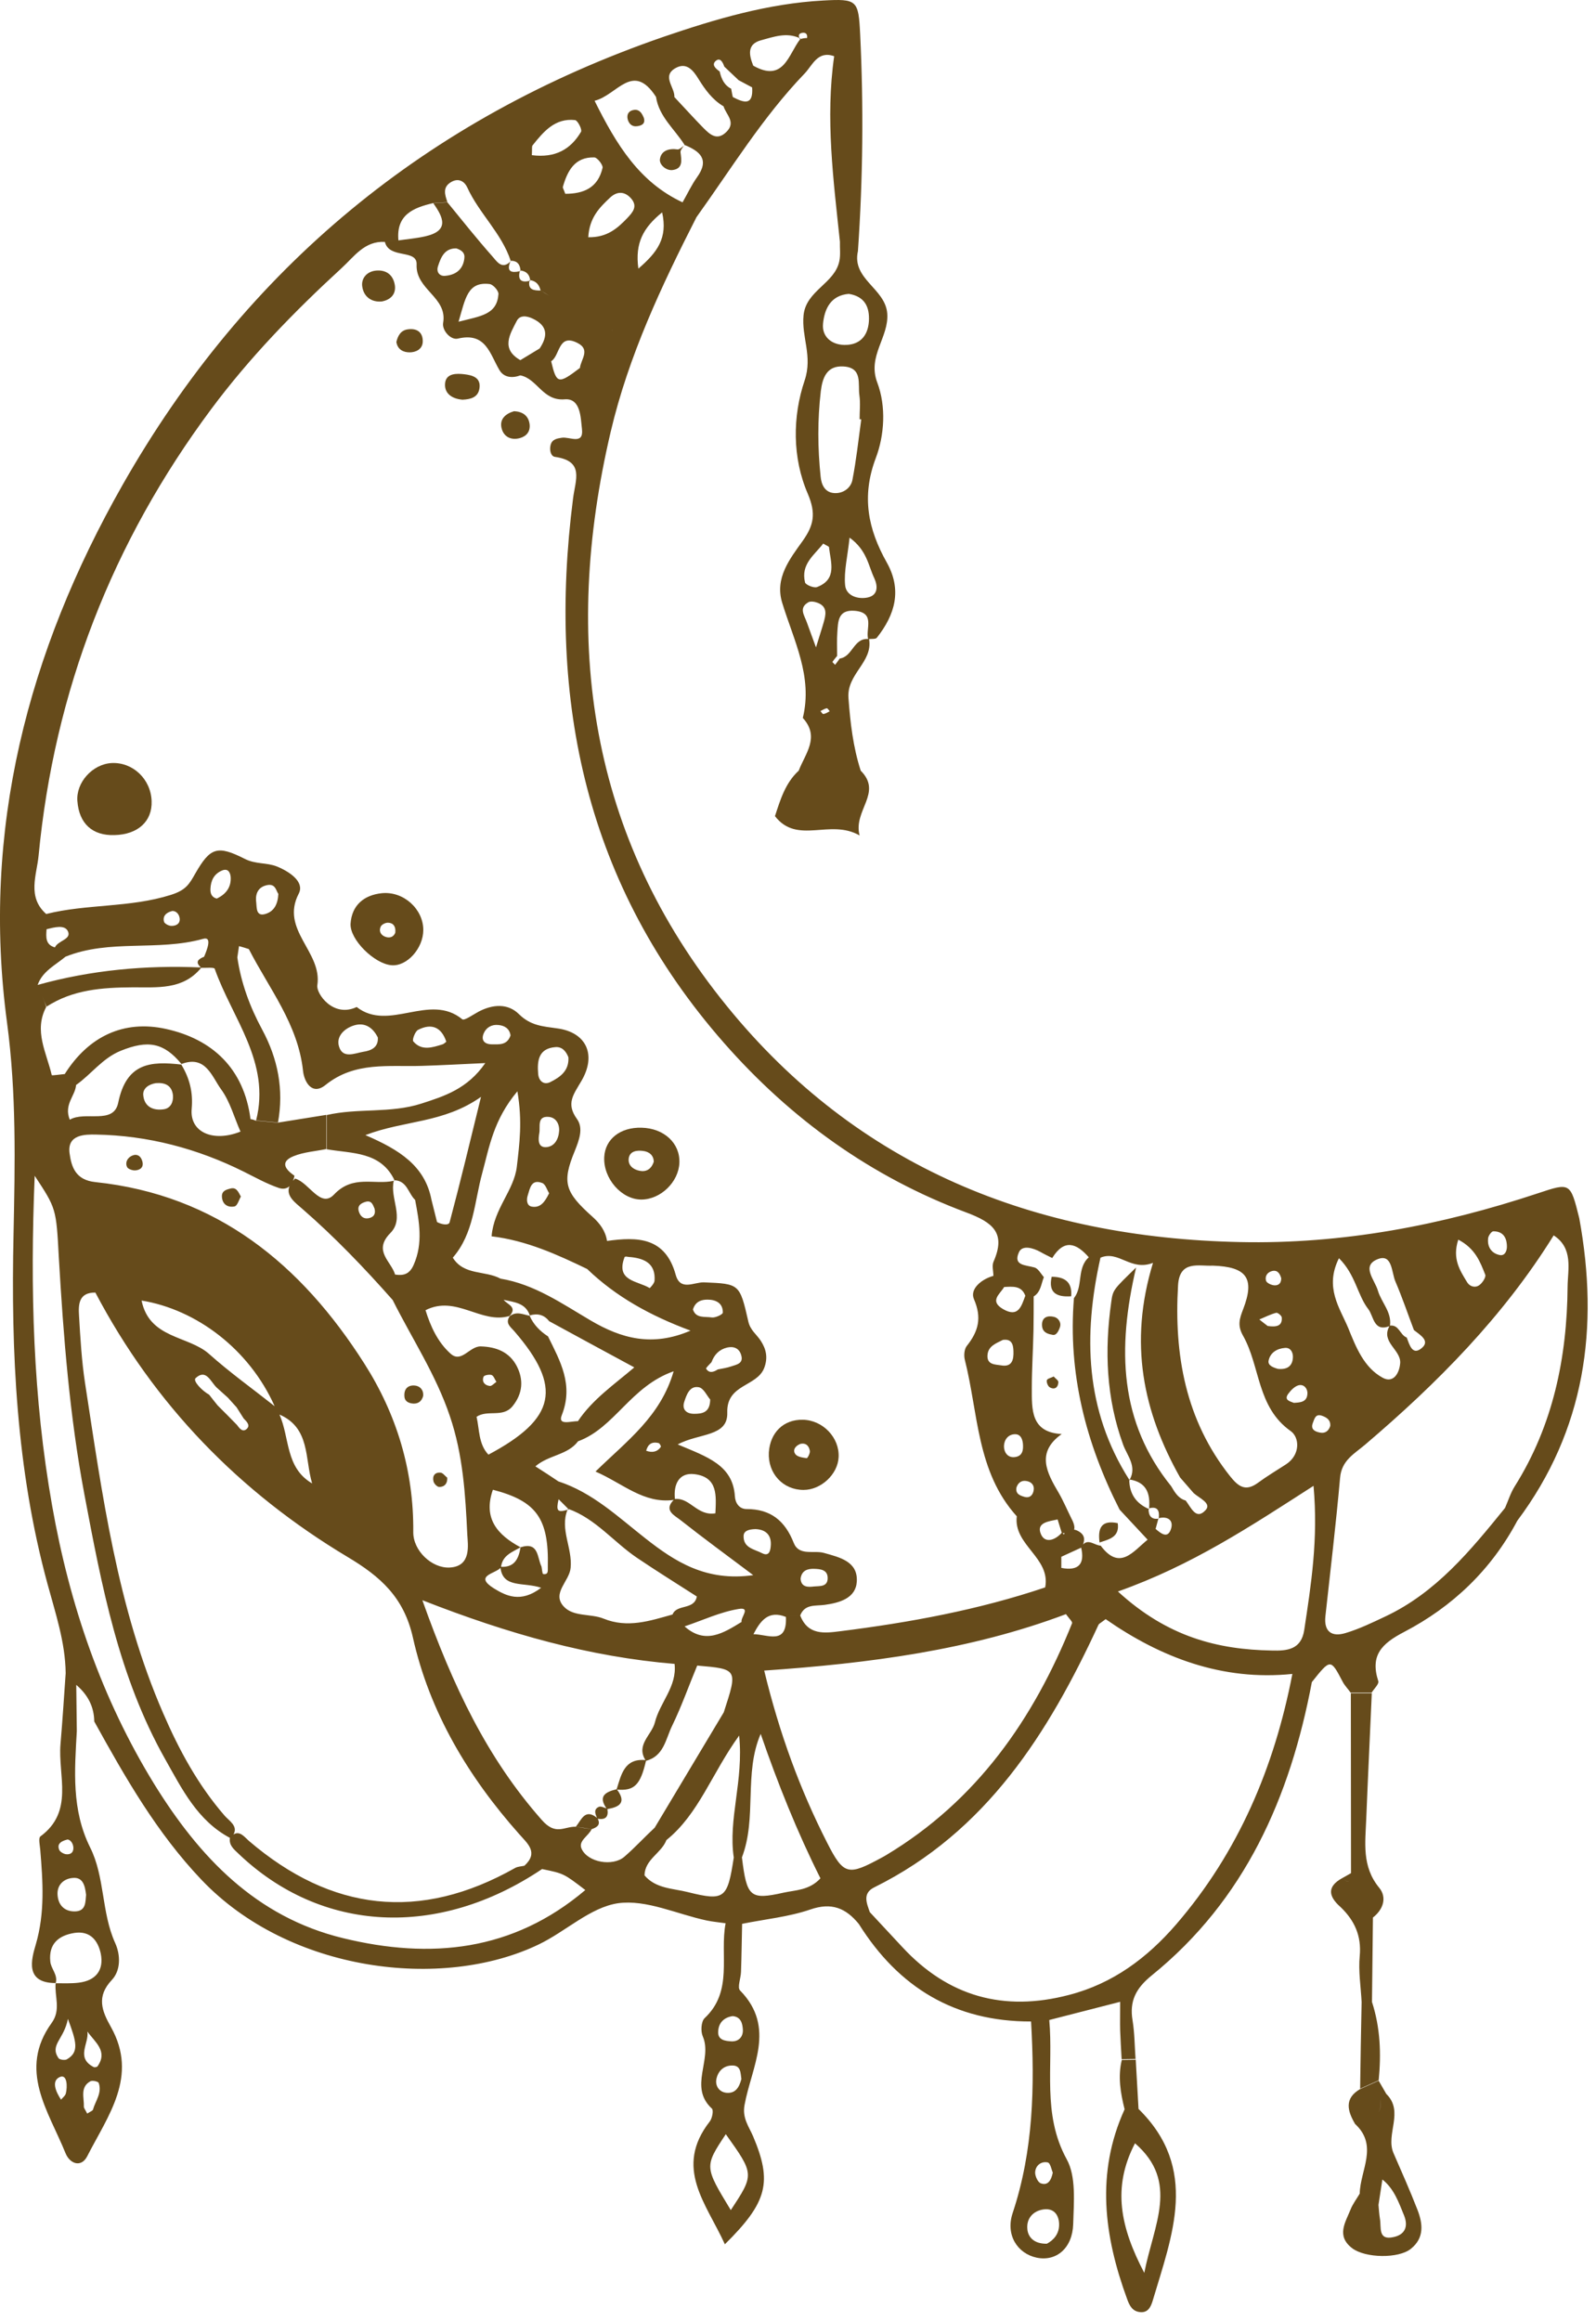 <?xml version="1.0" encoding="UTF-8"?> <svg xmlns="http://www.w3.org/2000/svg" width="86" height="125" viewBox="0 0 86 125" fill="none"> <path d="M9.78 57.338C9.79 57.338 9.8 57.348 9.8 57.348C9.79 57.338 9.79 57.338 9.78 57.328H9.77C9.77 57.328 9.77 57.338 9.78 57.338C9.78 57.348 9.79 57.348 9.8 57.348L9.78 57.338Z" fill="#664B1B"></path> <path d="M27.529 14.058V14.048H27.52L27.529 14.058Z" fill="#664B1B"></path> <path d="M28.52 70.858C28.52 70.868 28.529 70.868 28.529 70.878C28.54 70.878 28.549 70.878 28.559 70.888C28.559 70.888 28.55 70.878 28.54 70.878C28.55 70.888 28.559 70.888 28.559 70.888C28.559 70.878 28.55 70.868 28.55 70.858C28.54 70.858 28.529 70.858 28.52 70.858Z" fill="#664B1B"></path> <path d="M28.55 15.098C28.54 15.088 28.529 15.088 28.529 15.088C28.529 15.108 28.529 15.118 28.52 15.138C28.54 15.138 28.549 15.138 28.57 15.128C28.57 15.118 28.559 15.108 28.559 15.098C28.549 15.098 28.54 15.088 28.529 15.088L28.55 15.098Z" fill="#664B1B"></path> <path d="M28.059 14.598C28.059 14.588 28.059 14.578 28.059 14.568C28.049 14.568 28.039 14.558 28.029 14.558L28.059 14.598Z" fill="#664B1B"></path> <path d="M85.099 65.618C84.619 63.688 84.619 63.688 82.879 64.268C77.669 65.998 72.339 67.018 66.819 66.898C55.759 66.668 46.219 62.878 39.159 54.178C31.739 45.048 30.259 34.518 32.909 23.248C33.869 19.168 35.639 15.408 37.529 11.698C39.409 9.078 41.099 6.308 43.349 3.968C43.779 3.528 44.049 2.708 44.949 3.028C44.469 6.378 44.909 9.698 45.259 13.018C45.249 13.368 45.299 13.718 45.229 14.058C44.979 15.278 43.439 15.638 43.299 16.978C43.179 18.148 43.799 19.178 43.359 20.488C42.699 22.438 42.689 24.658 43.529 26.598C43.989 27.678 43.839 28.308 43.249 29.138C42.549 30.118 41.739 31.138 42.149 32.468C42.769 34.498 43.809 36.438 43.259 38.668C44.199 39.698 43.389 40.588 43.039 41.508C42.319 42.168 42.049 43.068 41.759 43.958C42.969 45.518 44.719 44.078 46.319 44.998C45.959 43.648 47.579 42.708 46.379 41.508C45.969 40.238 45.819 38.938 45.719 37.598C45.619 36.288 47.049 35.668 46.829 34.418C46.979 34.408 47.189 34.428 47.249 34.348C48.229 33.108 48.619 31.778 47.779 30.288C46.779 28.508 46.409 26.748 47.189 24.678C47.659 23.448 47.759 21.888 47.269 20.598C46.729 19.168 47.909 18.168 47.809 16.878C47.699 15.528 45.889 15.038 46.229 13.528C46.499 9.628 46.539 5.728 46.349 1.838C46.259 0.008 46.189 -0.072 44.359 0.028C41.389 0.188 38.549 1.028 35.769 1.978C23.029 6.368 13.259 14.408 6.599 26.128C1.499 35.108 -1.011 44.718 0.379 55.078C0.889 58.888 0.809 62.668 0.729 66.488C0.589 72.828 0.879 79.148 2.559 85.308C2.989 86.898 3.519 88.448 3.539 90.118C3.449 91.398 3.369 92.668 3.259 93.948C3.119 95.648 3.999 97.568 2.179 98.908C2.059 98.998 2.149 99.388 2.169 99.628C2.309 101.338 2.429 103.018 1.929 104.728C1.689 105.538 1.329 106.808 2.999 106.808C2.929 107.518 3.299 108.238 2.789 108.948C0.949 111.488 2.619 113.708 3.529 115.968C3.769 116.558 4.379 116.758 4.699 116.138C5.809 113.958 7.469 111.838 5.979 109.178C5.489 108.308 5.179 107.538 6.029 106.638C6.509 106.128 6.499 105.298 6.209 104.658C5.459 103.008 5.659 101.108 4.859 99.508C3.849 97.478 4.019 95.368 4.139 93.238C4.129 92.408 4.119 91.578 4.109 90.748C4.719 91.268 5.069 91.908 5.079 92.718C6.749 95.738 8.449 98.718 10.859 101.248C15.589 106.218 23.829 107.228 29.029 104.728C30.489 104.028 31.809 102.728 33.309 102.508C34.829 102.298 36.479 103.098 38.079 103.438C38.419 103.508 38.759 103.538 39.099 103.588C38.769 105.298 39.529 107.238 37.969 108.698C37.779 108.878 37.749 109.408 37.869 109.678C38.409 110.928 37.089 112.398 38.359 113.568C38.459 113.658 38.379 114.088 38.249 114.258C36.289 116.768 38.069 118.688 39.059 120.878C41.369 118.598 41.619 117.518 40.579 115.058C40.349 114.528 39.989 114.078 40.119 113.378C40.489 111.328 41.839 109.208 39.879 107.208C39.719 107.048 39.919 106.548 39.929 106.208C39.959 105.348 39.969 104.488 39.989 103.618C41.219 103.368 42.489 103.248 43.659 102.848C44.809 102.448 45.579 102.768 46.279 103.628C48.429 107.058 51.469 108.888 55.559 108.878C55.759 112.368 55.689 115.818 54.569 119.188C54.169 120.378 54.829 121.378 55.859 121.598C56.909 121.818 57.789 121.098 57.829 119.788C57.859 118.618 57.999 117.238 57.479 116.298C56.139 113.858 56.769 111.298 56.539 108.798C57.749 108.488 58.959 108.178 60.359 107.818C60.359 108.508 60.349 108.928 60.359 109.348C60.379 109.868 60.409 110.388 60.439 110.908C60.689 110.908 60.939 110.898 61.189 110.898C61.139 110.208 61.139 109.508 61.029 108.828C60.849 107.778 61.209 107.088 62.059 106.398C67.089 102.328 69.519 96.798 70.689 90.598C71.699 89.328 71.699 89.338 72.349 90.578C72.459 90.788 72.639 90.968 72.779 91.168C73.159 91.168 73.539 91.168 73.909 91.168C74.039 90.958 74.319 90.698 74.269 90.548C73.819 89.158 74.449 88.528 75.659 87.898C78.269 86.538 80.359 84.548 81.759 81.908C81.539 81.678 81.319 81.448 81.099 81.218C79.249 83.498 77.389 85.778 74.639 87.068C73.939 87.398 73.239 87.738 72.499 87.958C71.769 88.178 71.329 87.888 71.419 87.048C71.689 84.568 71.989 82.088 72.209 79.598C72.289 78.658 72.969 78.308 73.549 77.818C77.439 74.508 81.009 70.908 83.719 66.538C84.789 67.228 84.479 68.368 84.469 69.298C84.439 73.108 83.689 76.768 81.619 80.058C81.399 80.408 81.269 80.828 81.099 81.218C81.319 81.448 81.539 81.678 81.759 81.908C85.419 77.018 86.179 71.508 85.099 65.618ZM44.229 21.068C44.319 20.348 44.549 19.678 45.459 19.738C46.499 19.808 46.219 20.688 46.309 21.298C46.369 21.718 46.319 22.148 46.319 22.578C46.349 22.578 46.379 22.588 46.409 22.588C46.259 23.688 46.139 24.788 45.929 25.868C45.839 26.288 45.429 26.588 44.959 26.558C44.449 26.528 44.259 26.108 44.219 25.668C44.059 24.138 44.049 22.608 44.229 21.068ZM44.359 29.278C44.559 29.398 44.659 29.428 44.669 29.468C44.759 30.278 45.129 31.198 44.029 31.618C43.859 31.688 43.409 31.498 43.379 31.368C43.139 30.388 43.879 29.898 44.359 29.278ZM44.209 38.298C44.319 38.248 44.429 38.168 44.549 38.148C44.589 38.138 44.659 38.248 44.709 38.308C44.599 38.368 44.489 38.438 44.369 38.458C44.329 38.468 44.259 38.358 44.209 38.298ZM43.479 33.528C43.349 33.148 43.019 32.748 43.559 32.438C43.679 32.368 43.909 32.408 44.059 32.468C44.609 32.678 44.499 33.118 44.379 33.538C44.289 33.858 44.179 34.178 43.969 34.868C43.719 34.168 43.589 33.848 43.479 33.528ZM45.249 35.468C45.169 35.578 45.089 35.698 44.999 35.808C44.949 35.748 44.849 35.668 44.859 35.648C44.929 35.538 45.019 35.438 45.109 35.328C45.109 34.908 45.089 34.478 45.119 34.068C45.159 33.478 45.149 32.828 46.049 32.898C47.189 32.988 46.629 33.868 46.779 34.418C45.999 34.358 45.939 35.378 45.249 35.468ZM47.109 31.138C47.299 31.548 47.329 32.048 46.769 32.178C46.229 32.298 45.589 32.088 45.539 31.518C45.469 30.768 45.669 29.988 45.779 28.958C46.719 29.638 46.789 30.468 47.109 31.138ZM46.819 17.318C46.759 18.138 46.289 18.598 45.479 18.578C44.789 18.558 44.279 18.118 44.349 17.428C44.429 16.638 44.759 15.908 45.739 15.828C46.599 15.968 46.869 16.538 46.819 17.318ZM39.379 119.038C37.959 116.698 37.949 116.698 39.109 114.948C40.649 117.108 40.649 117.108 39.379 119.038ZM38.599 111.998C38.679 111.568 38.979 111.248 39.459 111.248C39.929 111.248 39.899 111.648 39.949 111.978C39.839 112.398 39.649 112.768 39.139 112.718C38.759 112.678 38.539 112.358 38.599 111.998ZM40.029 109.318C40.049 109.708 39.799 109.968 39.409 109.948C39.089 109.928 38.669 109.888 38.699 109.418C38.719 108.948 39.009 108.658 39.479 108.588C39.929 108.628 40.009 108.988 40.029 109.318ZM70.449 75.068C70.429 75.528 70.049 75.538 69.719 75.558C69.479 75.468 69.179 75.398 69.419 75.068C69.559 74.878 69.769 74.658 69.989 74.608C70.259 74.548 70.469 74.788 70.449 75.068ZM69.669 73.078C69.659 73.598 69.339 73.778 68.859 73.728C68.619 73.658 68.299 73.548 68.359 73.278C68.449 72.848 68.819 72.628 69.249 72.598C69.539 72.578 69.669 72.828 69.669 73.078ZM68.549 68.458C68.849 68.388 68.969 68.608 69.039 68.848C69.039 69.158 68.849 69.268 68.589 69.218C68.449 69.188 68.249 69.088 68.219 68.978C68.149 68.728 68.299 68.518 68.549 68.458ZM68.769 70.708C68.849 70.688 69.069 70.868 69.069 70.968C69.099 71.418 68.789 71.488 68.309 71.418C68.209 71.348 68.039 71.208 67.859 71.068C68.169 70.938 68.459 70.788 68.769 70.708ZM63.479 69.228C63.559 67.858 64.599 68.208 65.349 68.168C67.179 68.228 67.629 68.848 66.989 70.508C66.789 71.028 66.669 71.388 66.979 71.938C67.919 73.598 67.719 75.788 69.549 77.078C70.029 77.418 70.079 78.358 69.299 78.868C68.789 79.198 68.269 79.508 67.779 79.868C67.119 80.348 66.739 80.078 66.289 79.518C63.879 76.488 63.259 72.968 63.479 69.228ZM62.129 68.018C60.809 72.338 61.599 76.048 63.589 79.578C63.829 79.858 64.079 80.138 64.319 80.418C64.619 80.688 65.299 80.968 64.969 81.328C64.449 81.908 64.179 81.188 63.889 80.818C63.489 80.708 63.299 80.368 63.109 80.048C60.319 76.598 60.189 72.648 61.219 68.268C59.999 69.458 59.969 69.458 59.879 70.128C59.509 72.738 59.609 75.308 60.519 77.808C60.739 78.408 61.269 78.968 60.879 79.688C61.779 79.838 61.989 80.438 61.919 81.238C62.379 81.118 62.489 81.368 62.439 81.768C63.009 81.638 63.269 81.958 63.069 82.428C62.879 82.878 62.519 82.558 62.269 82.348C62.319 82.168 62.369 81.988 62.419 81.798C62.019 81.848 61.889 81.618 61.889 81.268C61.209 80.968 60.859 80.448 60.849 79.698C58.469 75.958 58.359 71.918 59.299 67.738C60.289 67.328 60.919 68.488 62.129 68.018ZM54.909 67.438C55.089 67.048 55.659 67.208 56.059 67.428C56.269 67.548 56.479 67.648 56.699 67.758C57.339 66.718 57.999 66.948 58.669 67.718C58.009 68.308 58.379 69.278 57.869 69.918C57.539 73.958 58.509 77.728 60.329 81.308C60.829 81.848 61.339 82.388 61.839 82.928C61.059 83.558 60.339 84.628 59.309 83.248C58.989 83.238 58.659 82.868 58.359 83.188C58.449 82.938 58.459 82.708 58.189 82.518C58.079 82.448 57.979 82.398 57.879 82.388C57.919 82.258 57.879 82.058 57.739 81.798C57.489 81.808 57.239 81.828 56.989 81.838C57.059 82.078 57.139 82.308 57.209 82.548H57.219C56.859 82.958 56.309 83.148 56.089 82.628C55.819 81.998 56.529 81.938 56.989 81.838C57.239 81.828 57.489 81.808 57.739 81.798C57.509 81.338 57.309 80.858 57.049 80.408C56.399 79.308 55.819 78.228 57.209 77.238C55.539 77.148 55.599 75.918 55.599 74.758C55.599 73.718 55.669 72.678 55.689 71.638C55.699 71.038 55.699 70.428 55.699 69.828C56.089 69.588 56.099 69.148 56.249 68.788C56.089 68.608 55.949 68.328 55.749 68.268C55.269 68.128 54.569 68.178 54.909 67.438ZM57.319 82.648L57.259 82.568C57.299 82.578 57.339 82.578 57.379 82.578C57.359 82.598 57.339 82.618 57.319 82.648ZM58.259 83.358C58.459 84.228 58.129 84.628 57.189 84.448C57.189 84.248 57.189 84.048 57.189 83.848C57.549 83.688 57.899 83.518 58.259 83.358ZM54.719 77.248C54.989 77.258 55.089 77.488 55.119 77.748C55.149 78.088 55.109 78.418 54.699 78.478C54.279 78.538 54.089 78.188 54.099 77.878C54.109 77.558 54.319 77.238 54.719 77.248ZM53.939 73.538C53.649 73.488 53.189 73.518 53.209 73.018C53.229 72.498 53.669 72.358 54.039 72.168C54.509 72.098 54.599 72.408 54.609 72.768C54.629 73.228 54.539 73.648 53.939 73.538ZM55.309 79.768C55.569 79.808 55.749 79.988 55.699 80.268C55.659 80.528 55.489 80.708 55.189 80.618C54.949 80.548 54.719 80.458 54.769 80.128C54.849 79.868 55.039 79.718 55.309 79.768ZM55.249 69.788C55.039 70.348 54.879 70.988 54.049 70.508C53.299 70.068 53.879 69.708 54.109 69.318C54.559 69.298 55.039 69.228 55.249 69.788ZM29.079 18.768C28.729 18.978 28.389 19.188 28.039 19.398C26.969 18.788 27.479 17.998 27.849 17.278C28.019 16.958 28.389 17.008 28.719 17.168C29.529 17.558 29.519 18.108 29.079 18.768ZM32.239 20.598C32.229 20.508 32.219 20.428 32.199 20.348C32.219 20.428 32.229 20.518 32.239 20.598ZM32.589 17.688C32.649 17.688 32.709 17.688 32.759 17.688C32.709 17.678 32.649 17.678 32.589 17.688ZM31.159 17.188C31.209 17.188 31.259 17.188 31.319 17.188C31.269 17.188 31.209 17.188 31.159 17.188ZM31.129 18.478C31.829 18.838 31.299 19.358 31.249 19.818C31.399 19.988 31.539 20.168 31.689 20.338C31.779 20.328 31.859 20.318 31.949 20.318C31.869 20.318 31.779 20.318 31.689 20.338C31.539 20.168 31.399 19.988 31.249 19.818C30.079 20.708 29.989 20.678 29.699 19.458C30.189 19.148 30.069 17.928 31.129 18.478ZM32.949 17.738C32.979 17.758 32.999 17.788 32.999 17.838C32.999 17.798 32.979 17.758 32.949 17.738ZM33.799 11.748C33.279 12.288 32.719 12.798 31.699 12.778C31.759 11.708 32.319 11.168 32.869 10.648C33.219 10.318 33.619 10.278 33.979 10.658C34.399 11.108 34.089 11.438 33.799 11.748ZM34.399 14.468C34.209 13.088 34.659 12.268 35.679 11.438C35.989 12.828 35.419 13.588 34.399 14.468ZM41.009 2.168C41.679 1.988 42.369 1.728 43.079 2.048C43.009 1.908 43.049 1.798 43.229 1.768C43.429 1.738 43.519 1.848 43.489 2.048C43.359 2.048 43.239 2.068 43.119 2.108C42.479 2.928 42.239 4.468 40.589 3.538C40.359 2.968 40.239 2.378 41.009 2.168ZM38.559 3.288C38.809 3.068 38.949 3.358 39.029 3.588C39.289 3.828 39.539 4.078 39.799 4.318C40.039 4.448 40.289 4.578 40.529 4.708C40.599 5.718 40.069 5.528 39.489 5.228C39.449 5.078 39.429 4.928 39.399 4.778C39.019 4.588 38.869 4.238 38.779 3.848C38.579 3.708 38.329 3.498 38.559 3.288ZM36.419 3.658C36.989 3.348 37.349 3.778 37.629 4.238C37.989 4.818 38.379 5.368 38.989 5.728C39.119 6.168 39.669 6.568 39.159 7.088C38.639 7.618 38.249 7.238 37.889 6.878C37.359 6.338 36.859 5.778 36.339 5.228C36.369 4.698 35.629 4.088 36.419 3.658ZM35.349 5.218C35.509 6.288 36.359 6.958 36.889 7.808C37.719 8.148 38.249 8.588 37.559 9.548C37.259 9.968 37.039 10.448 36.779 10.898C34.449 9.808 33.219 7.798 32.039 5.428C33.259 5.128 34.099 3.288 35.349 5.218ZM32.469 9.038C32.219 10.128 31.439 10.438 30.459 10.438C30.379 10.208 30.319 10.128 30.329 10.068C30.579 9.198 30.969 8.448 32.029 8.478C32.189 8.488 32.499 8.888 32.469 9.038ZM28.699 7.828C29.289 7.088 29.909 6.348 30.989 6.468C31.129 6.488 31.379 6.978 31.309 7.098C30.749 8.048 29.919 8.518 28.659 8.358C28.679 7.998 28.649 7.888 28.699 7.828ZM2.079 46.088C2.929 37.208 6.049 29.198 11.379 22.038C13.449 19.258 15.849 16.788 18.399 14.448C19.079 13.828 19.639 12.968 20.739 13.028C20.979 12.998 21.219 12.978 21.469 12.948C21.339 11.568 22.269 11.188 23.349 10.938C23.599 10.918 23.859 10.908 24.109 10.888C23.969 10.478 23.829 10.068 24.339 9.788C24.749 9.568 25.049 9.808 25.179 10.098C25.819 11.498 27.029 12.558 27.519 14.048C27.879 14.038 28.019 14.248 28.049 14.568C28.359 14.608 28.529 14.778 28.569 15.088C28.889 15.138 29.059 15.338 29.129 15.648C29.289 15.738 29.439 15.828 29.599 15.928C29.969 16.048 30.339 16.168 30.559 16.508C30.349 16.168 29.969 16.048 29.599 15.928C29.439 15.838 29.289 15.748 29.129 15.648C28.759 15.648 28.439 15.608 28.529 15.128C28.069 15.238 27.899 15.058 28.009 14.608C27.559 14.708 27.279 14.638 27.499 14.088C27.049 14.538 26.769 14.078 26.539 13.818C25.699 12.868 24.909 11.878 24.109 10.898C23.859 10.918 23.599 10.928 23.349 10.948C23.889 11.708 24.229 12.428 22.919 12.728C22.439 12.838 21.949 12.878 21.469 12.948C21.229 12.978 20.989 12.998 20.739 13.028C20.969 13.968 22.489 13.398 22.449 14.248C22.389 15.608 24.119 15.998 23.879 17.388C23.809 17.798 24.289 18.328 24.669 18.238C26.179 17.878 26.389 19.048 26.909 19.928C27.149 20.338 27.599 20.378 28.039 20.218C28.959 20.398 29.239 21.608 30.429 21.508C31.299 21.438 31.289 22.518 31.359 23.108C31.459 23.988 30.689 23.508 30.269 23.578C30.029 23.618 29.749 23.648 29.669 23.968C29.599 24.248 29.679 24.578 29.909 24.608C31.499 24.838 31.009 25.828 30.879 26.848C29.479 37.758 31.579 47.708 39.009 56.168C42.619 60.278 46.959 63.398 52.079 65.308C53.489 65.838 54.219 66.398 53.539 67.948C53.439 68.168 53.529 68.458 53.529 68.718C52.879 68.898 52.249 69.428 52.479 69.968C52.919 70.978 52.719 71.708 52.099 72.488C51.959 72.658 51.929 73.008 51.989 73.238C52.719 76.118 52.619 79.268 54.789 81.668C54.599 83.228 56.629 83.898 56.319 85.498C52.729 86.708 49.019 87.388 45.279 87.858C44.419 87.968 43.529 88.078 43.119 87.008C42.859 87.038 42.609 87.058 42.349 87.088C42.419 88.638 41.349 88.018 40.599 88.018C40.969 87.308 41.399 86.708 42.349 87.088C42.599 87.058 42.859 87.038 43.119 87.008C43.369 86.378 43.939 86.508 44.439 86.438C45.249 86.328 46.119 86.078 46.169 85.178C46.229 84.098 45.249 83.878 44.389 83.638C43.839 83.488 43.049 83.818 42.769 83.098C42.299 81.908 41.529 81.278 40.229 81.278C39.839 81.278 39.619 80.958 39.599 80.588C39.489 78.908 38.109 78.468 36.519 77.798C37.659 77.178 39.229 77.398 39.189 76.088C39.139 74.538 40.789 74.698 41.179 73.678C41.389 73.128 41.289 72.668 40.989 72.208C40.759 71.858 40.419 71.638 40.319 71.158C39.859 69.138 39.839 69.148 37.939 69.068C37.399 69.048 36.659 69.558 36.409 68.658C35.849 66.628 34.349 66.608 32.709 66.838C32.629 66.298 32.319 65.888 31.929 65.538C30.439 64.208 30.269 63.698 30.969 61.998C31.209 61.398 31.449 60.768 31.089 60.268C30.489 59.438 30.899 58.958 31.319 58.238C32.159 56.828 31.609 55.598 30.019 55.388C29.229 55.278 28.589 55.238 27.969 54.628C27.369 54.028 26.549 54.088 25.789 54.488C25.489 54.648 25.019 54.988 24.909 54.898C23.139 53.448 20.969 55.598 19.219 54.238C17.949 54.838 17.029 53.508 17.099 53.068C17.379 51.258 15.079 50.088 16.099 48.128C16.419 47.508 15.629 46.958 14.919 46.668C14.359 46.448 13.779 46.558 13.189 46.258C11.709 45.508 11.329 45.648 10.529 47.038C10.199 47.618 10.029 47.938 9.209 48.198C6.989 48.898 4.689 48.678 2.489 49.228C1.449 48.308 1.979 47.128 2.079 46.088ZM26.379 15.298C26.569 15.318 26.869 15.658 26.859 15.838C26.779 16.948 25.919 17.018 24.709 17.328C25.079 16.078 25.189 15.158 26.379 15.298ZM23.969 14.858C23.699 14.878 23.499 14.668 23.599 14.348C23.759 13.848 23.959 13.368 24.589 13.378C24.889 13.478 25.069 13.628 25.019 13.938C24.939 14.548 24.519 14.818 23.969 14.858ZM30.579 81.318C30.029 81.478 29.959 81.378 30.099 80.748C30.269 80.918 30.449 81.098 30.619 81.268C32.099 81.798 33.069 83.058 34.329 83.908C35.379 84.618 36.459 85.288 37.549 85.988C37.409 86.738 36.469 86.378 36.239 86.958C35.019 87.298 33.819 87.708 32.519 87.178C31.829 86.898 30.889 87.098 30.369 86.518C29.719 85.798 30.689 85.168 30.749 84.438C30.849 83.368 30.159 82.368 30.579 81.318ZM29.269 84.778C29.219 84.768 29.209 84.518 29.179 84.378C28.939 83.888 29.039 83.018 28.049 83.338C26.799 82.668 26.019 81.778 26.559 80.238C28.909 80.848 29.579 81.788 29.519 84.378C29.509 84.568 29.579 84.828 29.269 84.778ZM27.619 75.738C28.179 75.048 28.219 74.298 27.839 73.568C27.449 72.828 26.749 72.538 25.899 72.518C25.299 72.508 24.869 73.428 24.289 72.918C23.589 72.298 23.199 71.438 22.929 70.568C24.579 69.728 25.929 71.338 27.459 70.878C27.899 70.388 27.339 70.268 27.139 70.008C27.699 70.138 28.319 70.168 28.549 70.848C28.959 70.728 29.319 70.808 29.589 71.158C31.089 71.978 32.589 72.788 34.179 73.648C33.099 74.568 31.929 75.368 31.139 76.548C30.799 76.528 30.039 76.808 30.269 76.228C30.919 74.588 30.189 73.318 29.529 71.978C29.099 71.698 28.749 71.348 28.539 70.868C28.179 70.798 27.829 70.608 27.469 70.888C27.199 71.278 27.519 71.468 27.729 71.718C30.309 74.708 29.969 76.408 26.319 78.348C25.779 77.778 25.839 76.998 25.679 76.308C26.279 75.908 27.099 76.378 27.619 75.738ZM26.059 74.148C26.089 74.068 26.369 74.018 26.489 74.058C26.609 74.108 26.659 74.298 26.749 74.428C26.629 74.508 26.489 74.668 26.389 74.648C26.119 74.618 25.949 74.418 26.059 74.148ZM5.139 63.668C4.069 63.558 3.849 62.848 3.749 62.118C3.609 61.098 4.579 61.098 5.169 61.108C7.969 61.158 10.629 61.858 13.139 63.108C13.759 63.418 14.369 63.758 15.009 63.978C15.259 64.068 15.459 64.018 15.599 63.888C15.389 64.408 15.899 64.768 16.289 65.108C18.039 66.628 19.629 68.288 21.159 70.018C22.199 72.098 23.489 74.038 24.239 76.268C24.949 78.348 25.079 80.498 25.179 82.638C25.209 83.198 25.419 84.368 24.229 84.428C23.279 84.478 22.259 83.528 22.269 82.518C22.299 79.218 21.379 76.178 19.629 73.438C16.229 68.098 11.689 64.358 5.139 63.668ZM16.819 79.898C15.369 79.048 15.619 77.448 15.059 76.188C16.719 76.908 16.419 78.558 16.819 79.898ZM11.259 72.918C10.139 71.928 8.049 72.108 7.629 70.048C10.579 70.528 13.429 72.668 14.799 75.738C13.609 74.798 12.379 73.918 11.259 72.918ZM13.299 76.958C13.079 77.168 12.899 76.928 12.769 76.748C12.599 76.568 12.419 76.398 12.249 76.218C12.079 76.048 11.899 75.868 11.729 75.698C11.579 75.508 11.419 75.318 11.269 75.118C10.889 74.908 10.379 74.378 10.539 74.228C11.109 73.698 11.349 74.428 11.679 74.738C11.879 74.918 12.079 75.098 12.279 75.278C12.439 75.448 12.589 75.628 12.749 75.798C12.879 75.998 12.999 76.198 13.129 76.398C13.279 76.558 13.509 76.758 13.299 76.958ZM2.509 50.048C2.919 49.948 3.489 49.788 3.659 50.158C3.869 50.598 3.119 50.658 2.959 51.028C2.439 50.878 2.479 50.468 2.509 50.048ZM3.529 51.528C5.909 50.568 8.499 51.248 10.939 50.568C11.459 50.418 11.149 51.168 10.999 51.528C10.689 51.658 10.489 51.808 10.829 52.108C7.849 51.978 4.909 52.248 2.029 53.048C2.289 52.308 2.979 51.988 3.529 51.528ZM9.269 49.068C9.429 49.048 9.629 49.168 9.679 49.438C9.729 49.748 9.489 49.878 9.229 49.868C9.089 49.868 8.869 49.748 8.839 49.648C8.769 49.408 8.869 49.178 9.269 49.068ZM11.339 47.878C11.359 47.438 11.519 47.078 11.959 46.888C12.319 46.738 12.409 47.038 12.429 47.228C12.469 47.788 12.169 48.168 11.679 48.398C11.409 48.328 11.329 48.128 11.339 47.878ZM2.269 53.638C2.349 53.828 2.429 54.028 2.509 54.218C3.929 53.298 5.509 53.188 7.139 53.178C8.449 53.168 9.849 53.338 10.839 52.128C11.089 52.138 11.539 52.088 11.569 52.178C12.509 54.848 14.599 57.208 13.799 60.348C14.189 60.388 14.589 60.418 14.979 60.458C15.299 58.688 14.979 57.038 14.129 55.458C13.469 54.238 12.989 52.948 12.789 51.568C12.819 51.368 12.849 51.158 12.879 50.958C13.059 51.008 13.229 51.058 13.409 51.118C14.499 53.248 16.059 55.158 16.329 57.678C16.389 58.258 16.809 59.028 17.539 58.438C19.129 57.158 20.949 57.468 22.739 57.408C23.769 57.378 24.799 57.318 26.149 57.258C25.189 58.648 23.949 59.038 22.709 59.438C21.039 59.978 19.279 59.668 17.599 60.058C17.599 60.668 17.599 61.288 17.599 61.898C18.969 62.138 20.509 62.008 21.259 63.568C21.939 63.598 21.999 64.278 22.369 64.628C22.589 65.798 22.809 66.958 22.289 68.128C22.069 68.628 21.749 68.718 21.289 68.648C21.079 67.928 20.089 67.378 21.029 66.418C21.829 65.618 20.989 64.538 21.219 63.598C20.169 63.838 19.029 63.248 17.999 64.338C17.269 65.108 16.659 63.688 15.899 63.478C15.859 63.518 15.829 63.558 15.789 63.598C15.819 63.518 15.849 63.428 15.869 63.328C15.379 62.988 15.059 62.578 15.829 62.268C16.379 62.048 16.999 62.008 17.579 61.888C17.579 61.278 17.579 60.658 17.579 60.048C16.709 60.188 15.839 60.328 14.959 60.468C14.569 60.428 14.169 60.398 13.779 60.358C13.689 60.318 13.599 60.288 13.499 60.278C13.309 60.508 13.119 60.748 12.939 60.978C13.129 60.748 13.309 60.508 13.499 60.278C13.149 57.558 11.449 55.968 8.939 55.418C6.669 54.918 4.769 55.818 3.489 57.848C3.249 57.868 2.799 57.938 2.789 57.908C2.509 56.698 1.809 55.518 2.489 54.238C2.429 54.018 2.349 53.828 2.269 53.638ZM14.369 47.678C14.849 47.568 14.869 47.968 14.999 48.148C14.969 48.718 14.759 49.078 14.329 49.218C13.789 49.398 13.839 48.888 13.809 48.628C13.749 48.218 13.849 47.798 14.369 47.678ZM19.079 55.228C19.639 55.058 20.079 55.318 20.359 55.878C20.399 56.418 19.989 56.588 19.579 56.648C19.119 56.728 18.469 57.038 18.269 56.368C18.099 55.818 18.559 55.388 19.079 55.228ZM22.529 55.468C23.249 55.098 23.789 55.318 24.049 56.108C23.979 56.158 23.919 56.228 23.849 56.248C23.299 56.418 22.719 56.618 22.269 56.088C22.199 56.008 22.369 55.548 22.529 55.468ZM31.639 68.348C33.189 69.838 35.029 70.858 37.209 71.668C35.139 72.558 33.479 72.088 31.839 71.128C30.289 70.218 28.799 69.168 26.969 68.868C26.149 68.418 24.999 68.708 24.399 67.738C25.539 66.428 25.559 64.728 25.989 63.168C26.369 61.768 26.589 60.318 27.879 58.778C28.159 60.398 27.989 61.628 27.849 62.838C27.699 64.118 26.609 65.098 26.489 66.588C28.379 66.818 30.019 67.568 31.639 68.348ZM29.589 60.158C29.939 60.198 30.149 60.508 30.129 60.908C30.099 61.358 29.879 61.768 29.409 61.788C28.959 61.798 29.009 61.328 29.059 61.038C29.129 60.698 28.909 60.088 29.589 60.158ZM29.659 58.278C29.309 58.458 29.029 58.228 28.999 57.838C28.939 57.128 29.019 56.468 29.929 56.398C30.299 56.368 30.509 56.638 30.629 56.948C30.669 57.678 30.179 58.018 29.659 58.278ZM29.219 63.718C29.399 63.788 29.479 64.098 29.589 64.268C29.369 64.718 29.129 65.078 28.649 64.988C28.379 64.938 28.359 64.618 28.439 64.378C28.559 63.998 28.629 63.488 29.219 63.718ZM33.729 67.678C33.819 67.688 33.899 67.708 33.989 67.708C34.759 67.788 35.339 68.078 35.269 68.988C35.259 69.128 35.019 69.378 35.009 69.378C34.369 68.978 33.149 69.018 33.659 67.698L33.729 67.678ZM38.349 70.958C37.989 70.898 37.499 71.028 37.339 70.528C37.469 70.108 37.779 69.998 38.119 69.998C38.579 69.998 38.959 70.188 38.949 70.698C38.949 70.798 38.539 70.988 38.349 70.958ZM39.189 72.578C39.549 72.498 39.839 72.628 39.939 72.988C40.079 73.448 39.679 73.498 39.389 73.598C39.159 73.678 38.919 73.708 38.679 73.758C38.459 73.898 38.219 73.988 38.049 73.718C38.029 73.678 38.229 73.488 38.339 73.368C38.489 72.958 38.759 72.678 39.189 72.578ZM37.659 74.718C37.919 74.768 38.099 75.188 38.269 75.378C38.259 76.088 37.839 76.148 37.399 76.148C36.979 76.148 36.739 75.908 36.869 75.508C36.989 75.138 37.159 74.618 37.659 74.718ZM36.369 80.738C36.279 79.938 36.599 79.298 37.419 79.398C38.699 79.558 38.589 80.568 38.549 81.508C37.569 81.668 37.179 80.648 36.369 80.738ZM23.249 64.618C22.899 62.798 21.529 61.928 19.689 61.138C21.799 60.328 23.889 60.508 25.919 59.078C25.299 61.608 24.789 63.728 24.229 65.828C24.179 66.028 23.779 65.948 23.549 65.818C23.449 65.418 23.349 65.018 23.249 64.618ZM26.509 56.248C26.119 56.248 25.899 56.038 26.069 55.648C26.209 55.328 26.509 55.168 26.859 55.208C27.199 55.238 27.459 55.408 27.509 55.768C27.329 56.308 26.889 56.248 26.509 56.248ZM19.839 65.618C19.559 65.658 19.399 65.478 19.329 65.228C19.249 64.918 19.469 64.798 19.709 64.728C20.039 64.638 20.099 64.918 20.179 65.088C20.269 65.428 20.089 65.578 19.839 65.618ZM9.769 57.338C8.119 57.148 6.809 57.238 6.369 59.398C6.119 60.598 4.589 59.818 3.759 60.308C3.429 59.478 4.059 59.028 4.099 58.438C4.919 57.858 5.519 56.998 6.499 56.598C7.979 55.998 8.829 56.158 9.779 57.308C11.089 56.808 11.419 57.998 11.919 58.678C12.399 59.338 12.619 60.188 12.959 60.948C11.489 61.538 10.209 60.988 10.329 59.718C10.409 58.838 10.219 58.078 9.769 57.338ZM8.809 59.748C8.239 59.828 7.769 59.598 7.719 58.978C7.689 58.618 8.019 58.398 8.399 58.338C8.889 58.298 9.259 58.458 9.319 58.988C9.349 59.338 9.209 59.698 8.809 59.748ZM26.969 84.448C27.109 85.558 28.229 85.198 29.159 85.518C28.059 86.358 27.259 85.948 26.609 85.548C25.529 84.868 26.669 84.768 26.969 84.448ZM26.999 84.388C27.079 83.768 27.599 83.598 28.049 83.338C27.949 83.958 27.719 84.428 26.999 84.388ZM28.849 78.978C29.569 78.358 30.589 78.378 31.149 77.628C33.119 76.908 33.979 74.668 36.299 73.858C35.589 76.298 33.799 77.588 32.089 79.258C33.579 79.908 34.679 80.998 36.299 80.788C35.739 81.368 36.369 81.628 36.689 81.888C37.879 82.828 39.109 83.728 40.589 84.838C38.049 85.198 36.369 84.108 34.779 82.858C33.299 81.698 31.929 80.388 30.089 79.788C29.689 79.518 29.289 79.258 28.849 78.978ZM35.609 77.928C35.409 78.218 35.129 78.248 34.819 78.138C34.909 77.788 35.129 77.628 35.499 77.728C35.549 77.748 35.629 77.898 35.609 77.928ZM40.069 82.708C40.089 82.438 40.369 82.368 40.709 82.358C41.239 82.378 41.599 82.658 41.529 83.298C41.509 83.508 41.449 83.848 41.069 83.658C40.649 83.438 40.039 83.378 40.069 82.708ZM39.809 86.658C40.479 86.548 39.899 87.118 39.959 87.358C38.979 87.958 37.999 88.588 36.889 87.598C37.869 87.268 38.819 86.818 39.809 86.658ZM43.139 85.028C43.199 84.568 43.539 84.488 43.869 84.498C44.199 84.508 44.599 84.538 44.599 84.998C44.599 85.488 44.149 85.418 43.859 85.448C43.549 85.488 43.169 85.498 43.139 85.028ZM3.629 99.078C3.729 99.068 3.909 99.198 3.949 99.458C3.989 99.738 3.829 99.908 3.549 99.868C3.419 99.848 3.229 99.738 3.189 99.628C3.089 99.388 3.179 99.188 3.629 99.078ZM3.549 112.748C3.519 112.878 3.379 112.978 3.289 113.088C3.009 112.668 2.739 112.058 3.249 111.858C3.619 111.728 3.639 112.378 3.549 112.748ZM3.599 110.918C3.489 110.978 3.209 110.938 3.149 110.848C2.669 110.128 3.449 109.848 3.659 108.738C4.109 109.948 4.289 110.528 3.599 110.918ZM5.009 113.628C4.989 113.688 4.869 113.728 4.699 113.838C4.589 113.618 4.519 113.548 4.519 113.468C4.539 112.988 4.299 112.418 4.869 112.098C4.979 112.038 5.289 112.108 5.319 112.188C5.509 112.728 5.139 113.158 5.009 113.628ZM5.259 111.288C5.229 111.338 5.089 111.358 5.039 111.328C4.069 110.818 4.809 110.058 4.709 109.418C5.109 109.988 5.829 110.468 5.259 111.288ZM5.429 105.218C5.609 106.108 5.169 106.678 4.239 106.788C3.829 106.838 3.409 106.818 2.999 106.818C3.139 106.368 2.739 106.038 2.709 105.638C2.619 104.708 3.139 104.248 4.009 104.108C4.869 103.978 5.279 104.528 5.429 105.218ZM4.639 102.058C4.599 102.408 4.649 102.928 4.059 102.948C3.459 102.968 3.109 102.588 3.099 101.988C3.099 101.488 3.459 101.188 3.909 101.148C4.459 101.088 4.579 101.538 4.639 102.058ZM18.479 104.388C13.789 103.248 10.739 100.018 8.309 96.088C5.469 91.468 3.749 86.428 2.809 81.098C1.779 75.288 1.619 69.458 1.869 63.328C3.029 65.088 3.029 65.088 3.169 67.708C3.419 71.998 3.749 76.258 4.549 80.498C5.479 85.418 6.399 90.318 8.899 94.748C9.809 96.358 10.639 98.058 12.389 98.988C12.329 99.388 12.599 99.598 12.849 99.838C17.319 104.108 23.609 104.428 29.209 100.668C28.889 100.608 28.579 100.548 28.259 100.488C28.089 100.528 27.899 100.528 27.759 100.608C22.629 103.508 17.859 102.958 13.409 99.148C13.189 98.958 12.919 98.578 12.579 98.808C12.849 98.348 12.329 98.058 12.099 97.788C10.669 96.138 9.649 94.258 8.789 92.268C6.319 86.588 5.509 80.508 4.579 74.468C4.399 73.278 4.329 72.068 4.259 70.868C4.219 70.258 4.239 69.608 5.139 69.618C8.319 75.658 12.899 80.368 18.729 83.858C20.489 84.908 21.759 86.018 22.249 88.198C23.149 92.218 25.239 95.708 27.979 98.788C28.439 99.308 29.029 99.778 28.259 100.488C28.579 100.548 28.889 100.608 29.209 100.668C30.379 100.908 30.379 100.908 31.539 101.798C27.629 105.108 23.199 105.538 18.479 104.388ZM33.639 100.008C33.019 100.538 31.679 100.318 31.339 99.578C31.139 99.148 31.719 98.888 31.879 98.518C31.589 98.478 31.299 98.438 31.019 98.388C30.399 98.368 29.949 98.888 29.189 98.018C26.249 94.688 24.419 90.848 22.759 86.188C27.429 88.018 31.789 89.238 36.349 89.618C36.489 90.838 35.559 91.688 35.289 92.768C35.119 93.448 34.259 93.968 34.779 94.798C33.649 94.698 33.479 95.568 33.229 96.368C32.649 96.508 32.209 96.728 32.679 97.398C32.539 97.358 32.369 97.268 32.269 97.318C31.979 97.448 32.069 97.688 32.169 97.908C31.519 97.388 31.329 98.018 31.029 98.388C31.319 98.428 31.609 98.468 31.889 98.518C32.169 98.418 32.379 98.288 32.209 97.958C32.629 98.028 32.799 97.858 32.729 97.438C33.379 97.328 33.769 97.088 33.249 96.388C34.179 96.468 34.509 96.138 34.809 94.838C35.779 94.588 35.869 93.658 36.219 92.948C36.729 91.898 37.119 90.788 37.569 89.708C39.759 89.898 39.759 89.898 38.999 92.228C37.759 94.298 36.519 96.368 35.279 98.438C34.719 98.958 34.209 99.518 33.639 100.008ZM37.059 101.908C36.269 101.708 35.339 101.728 34.729 101.008C34.749 100.138 35.639 99.818 35.909 99.108C37.659 97.698 38.349 95.518 39.829 93.478C40.079 95.918 39.229 97.968 39.539 100.048C39.199 102.258 39.059 102.408 37.059 101.908ZM42.229 101.938C40.409 102.348 40.239 102.168 39.979 100.038C40.799 97.898 40.069 95.518 40.989 93.388C41.909 96.058 42.959 98.678 44.209 101.168C43.609 101.818 42.859 101.798 42.229 101.938ZM44.559 99.228C43.109 96.378 42.009 93.398 41.179 89.978C46.839 89.588 52.289 88.878 57.439 86.938C57.609 87.178 57.799 87.348 57.769 87.428C55.689 92.608 52.629 96.988 47.749 99.918C47.679 99.958 47.599 100.008 47.519 100.048C45.709 101.028 45.469 101.028 44.559 99.228ZM57.069 119.748C57.099 120.328 56.749 120.668 56.409 120.848C55.699 120.858 55.399 120.478 55.359 120.068C55.299 119.508 55.649 119.078 56.239 118.998C56.769 118.928 57.039 119.268 57.069 119.748ZM56.729 117.018C56.639 117.458 56.449 117.738 56.069 117.588C55.919 117.528 55.769 117.198 55.779 116.998C55.799 116.628 56.109 116.398 56.449 116.468C56.599 116.488 56.659 116.868 56.729 117.018ZM63.369 103.658C61.819 105.448 59.969 106.838 57.599 107.448C54.089 108.368 51.099 107.538 48.629 104.878C48.039 104.248 47.459 103.618 46.869 102.988C46.699 102.498 46.459 101.968 47.119 101.648C53.149 98.658 56.489 93.358 59.189 87.518C59.219 87.448 59.319 87.408 59.579 87.208C62.539 89.268 65.859 90.548 69.639 90.158C68.669 95.178 66.739 99.758 63.369 103.658ZM70.279 87.788C70.119 88.868 69.329 88.918 68.539 88.898C65.619 88.848 62.909 88.168 60.239 85.718C64.229 84.308 67.369 82.218 70.779 80.028C71.039 82.898 70.649 85.338 70.279 87.788ZM71.119 77.158C70.869 77.108 70.609 76.998 70.739 76.648C70.829 76.428 70.879 76.118 71.249 76.258C71.499 76.348 71.709 76.488 71.679 76.808C71.589 77.088 71.389 77.218 71.119 77.158ZM74.509 74.208C73.489 73.658 73.059 72.538 72.649 71.528C72.199 70.448 71.359 69.348 72.149 67.768C73.049 68.658 73.139 69.748 73.729 70.508C74.029 70.898 74.009 71.748 74.869 71.428C74.389 72.278 75.489 72.698 75.449 73.408C75.409 73.968 75.079 74.518 74.509 74.208ZM76.609 72.608C76.099 73.038 75.949 72.418 75.799 72.038C75.439 71.908 75.389 71.338 74.899 71.398C74.999 70.668 74.439 70.158 74.249 69.518C74.079 68.928 73.329 68.178 74.239 67.818C75.029 67.508 74.979 68.528 75.189 69.018C75.559 69.878 75.859 70.768 76.189 71.638C76.519 71.898 77.079 72.218 76.609 72.608ZM79.699 69.228C79.499 69.368 79.209 69.308 79.059 69.068C78.679 68.438 78.239 67.808 78.579 66.768C79.499 67.248 79.759 67.968 80.029 68.648C80.089 68.778 79.879 69.108 79.699 69.228ZM80.819 67.598C80.359 67.508 80.129 67.148 80.189 66.678C80.209 66.548 80.369 66.318 80.469 66.318C80.969 66.318 81.189 66.628 81.199 67.118C81.209 67.388 81.079 67.648 80.819 67.598Z" fill="#664B1B"></path> <path d="M43.119 2.108C43.129 2.098 43.139 2.088 43.139 2.078C43.119 2.068 43.089 2.058 43.069 2.048C43.079 2.068 43.089 2.088 43.099 2.108C43.119 2.108 43.119 2.108 43.119 2.108Z" fill="#664B1B"></path> <path d="M36.899 7.818L36.889 7.808L36.899 7.818Z" fill="#664B1B"></path> <path d="M60.599 113.608C59.039 117.038 59.489 120.438 60.739 123.838C60.859 124.168 61.009 124.478 61.409 124.528C61.859 124.588 62.009 124.248 62.109 123.928C63.159 120.388 64.629 116.808 61.349 113.588C61.299 112.708 61.249 111.818 61.199 110.938C60.949 110.938 60.699 110.948 60.449 110.948C60.229 111.848 60.379 112.728 60.599 113.608ZM61.659 122.418C60.369 119.958 59.919 117.818 61.159 115.438C63.559 117.518 62.169 119.808 61.659 122.418Z" fill="#664B1B"></path> <path d="M73.019 114.398C74.289 115.568 73.289 116.898 73.269 118.148C73.099 118.438 72.889 118.708 72.769 119.018C72.489 119.708 71.999 120.428 72.859 121.088C73.569 121.628 75.369 121.658 76.029 121.118C76.759 120.528 76.669 119.768 76.379 119.018C75.979 117.988 75.529 116.978 75.089 115.968C74.889 116.438 74.689 116.918 74.489 117.388C75.119 117.888 75.369 118.618 75.659 119.328C75.899 119.928 75.699 120.358 75.099 120.488C74.239 120.688 74.439 119.968 74.359 119.518C74.319 119.268 74.299 119.008 74.279 118.758C74.349 118.298 74.419 117.838 74.489 117.388C74.689 116.918 74.889 116.438 75.089 115.968C74.649 114.948 75.679 113.738 74.699 112.778C74.559 112.538 74.419 112.298 74.289 112.068C73.959 112.218 73.619 112.368 73.289 112.518C72.419 113.028 72.609 113.698 73.019 114.398ZM74.399 113.048C74.439 113.528 74.319 113.848 74.039 114.008C74.319 113.858 74.429 113.528 74.399 113.048Z" fill="#664B1B"></path> <path d="M72.34 101.148C72.57 101.368 72.669 101.368 72.709 101.268C72.669 101.368 72.579 101.378 72.34 101.148C71.469 101.618 71.599 102.158 72.239 102.718C72.989 103.438 73.369 104.268 73.269 105.348C73.189 106.168 73.329 106.998 73.37 107.828C73.34 109.388 73.309 110.938 73.29 112.498C73.62 112.348 73.96 112.198 74.29 112.048C74.43 110.618 74.379 109.208 73.929 107.828C73.949 106.308 73.96 104.798 73.98 103.278C74.549 102.838 74.74 102.188 74.32 101.678C73.37 100.528 73.57 99.238 73.62 97.958C73.71 95.708 73.82 93.448 73.919 91.198C73.54 91.198 73.159 91.198 72.79 91.198C72.79 94.428 72.799 97.658 72.799 100.888C72.639 100.978 72.49 101.068 72.34 101.148ZM72.769 100.988C72.779 100.958 72.779 100.918 72.79 100.888C72.779 100.918 72.779 100.948 72.769 100.988C72.759 101.058 72.749 101.128 72.739 101.198C72.759 101.128 72.759 101.058 72.769 100.988Z" fill="#664B1B"></path> <path d="M21.239 63.548C21.239 63.558 21.239 63.578 21.23 63.588C21.239 63.588 21.259 63.588 21.27 63.578C21.27 63.568 21.259 63.558 21.25 63.558C21.25 63.548 21.25 63.548 21.239 63.548Z" fill="#664B1B"></path> <path d="M30.659 81.298C30.649 81.288 30.639 81.278 30.629 81.268C30.619 81.268 30.619 81.258 30.609 81.258C30.599 81.278 30.599 81.298 30.589 81.318C30.609 81.308 30.629 81.308 30.659 81.298Z" fill="#664B1B"></path> <path d="M27.509 14.048C27.5 14.058 27.5 14.068 27.5 14.088C27.509 14.078 27.52 14.078 27.529 14.068L27.509 14.048Z" fill="#664B1B"></path> <path d="M28.019 14.568C28.019 14.588 28.009 14.598 28.009 14.608C28.029 14.608 28.039 14.598 28.049 14.598L28.019 14.568Z" fill="#664B1B"></path> <path d="M62.419 81.798C62.429 81.798 62.429 81.798 62.439 81.798C62.439 81.788 62.439 81.778 62.439 81.768C62.429 81.768 62.429 81.768 62.419 81.768C62.419 81.778 62.419 81.788 62.419 81.798Z" fill="#664B1B"></path> <path d="M60.849 79.698C60.859 79.708 60.859 79.718 60.869 79.728C60.879 79.718 60.879 79.708 60.889 79.688C60.879 79.688 60.869 79.678 60.849 79.678C60.849 79.688 60.849 79.698 60.849 79.698Z" fill="#664B1B"></path> <path d="M61.879 81.248C61.879 81.258 61.879 81.268 61.879 81.278C61.889 81.288 61.899 81.288 61.909 81.298C61.909 81.278 61.909 81.268 61.909 81.248C61.909 81.248 61.899 81.248 61.879 81.248Z" fill="#664B1B"></path> <path d="M6.17 44.978C7.43 44.948 8.21 44.238 8.17 43.148C8.13 41.958 7.15 41.038 6.01 41.098C4.98 41.158 4.09 42.148 4.17 43.148C4.26 44.358 4.98 45.018 6.17 44.978Z" fill="#664B1B"></path> <path d="M34.569 64.608C35.609 64.598 36.569 63.658 36.609 62.628C36.649 61.568 35.779 60.768 34.569 60.738C33.429 60.708 32.609 61.348 32.559 62.318C32.499 63.478 33.499 64.618 34.569 64.608ZM33.879 62.388C33.939 61.998 34.309 61.948 34.639 61.988C34.999 62.028 35.219 62.238 35.229 62.568C35.089 62.998 34.799 63.128 34.459 63.058C34.109 62.988 33.829 62.758 33.879 62.388Z" fill="#664B1B"></path> <path d="M43.299 80.248C44.239 80.248 45.149 79.408 45.189 78.478C45.239 77.428 44.339 76.488 43.259 76.468C42.219 76.448 41.499 77.158 41.429 78.228C41.369 79.358 42.189 80.248 43.299 80.248ZM43.129 77.768C43.449 77.698 43.599 77.898 43.639 78.148C43.659 78.278 43.509 78.548 43.469 78.538C43.249 78.508 42.949 78.468 42.849 78.308C42.699 78.088 42.869 77.868 43.129 77.768Z" fill="#664B1B"></path> <path d="M21.099 51.988C21.93 52.058 22.809 51.078 22.809 50.088C22.809 48.968 21.75 47.988 20.57 48.108C19.63 48.208 18.959 48.738 18.89 49.748C18.84 50.608 20.18 51.918 21.099 51.988ZM20.52 49.898C20.579 49.788 20.779 49.688 20.919 49.698C21.189 49.708 21.34 49.898 21.299 50.238C21.22 50.448 21.02 50.548 20.77 50.458C20.509 50.368 20.399 50.138 20.52 49.898Z" fill="#664B1B"></path> <path d="M24.919 21.528C25.359 21.508 25.779 21.408 25.839 20.888C25.909 20.318 25.429 20.208 25.029 20.158C24.619 20.108 24.069 20.098 23.989 20.598C23.909 21.178 24.339 21.478 24.919 21.528Z" fill="#664B1B"></path> <path d="M28.009 23.598C28.369 23.498 28.579 23.248 28.539 22.858C28.479 22.368 28.139 22.168 27.699 22.148C27.219 22.288 26.909 22.588 27.029 23.068C27.139 23.518 27.529 23.728 28.009 23.598Z" fill="#664B1B"></path> <path d="M22.069 18.978C22.399 18.978 22.759 18.818 22.779 18.418C22.799 17.908 22.479 17.668 21.979 17.738C21.599 17.788 21.439 18.078 21.359 18.418C21.419 18.828 21.739 18.978 22.069 18.978Z" fill="#664B1B"></path> <path d="M20.569 16.238C21.059 16.148 21.339 15.838 21.279 15.378C21.199 14.818 20.819 14.508 20.229 14.578C19.739 14.638 19.459 15.018 19.519 15.428C19.589 15.948 19.979 16.288 20.569 16.238Z" fill="#664B1B"></path> <path d="M22.27 75.598C22.559 75.608 22.72 75.458 22.8 75.198C22.84 74.898 22.66 74.688 22.43 74.638C22.059 74.568 21.77 74.738 21.79 75.178C21.79 75.458 21.989 75.578 22.27 75.598Z" fill="#664B1B"></path> <path d="M7.109 62.248C6.869 62.358 6.729 62.608 6.849 62.858C6.899 62.968 7.149 63.048 7.289 63.038C7.559 63.018 7.759 62.868 7.669 62.548C7.589 62.248 7.369 62.128 7.109 62.248Z" fill="#664B1B"></path> <path d="M23.669 80.088C23.959 80.088 24.119 79.898 24.099 79.588C23.979 79.498 23.869 79.328 23.739 79.318C23.419 79.288 23.289 79.508 23.359 79.788C23.389 79.918 23.559 80.088 23.669 80.088Z" fill="#664B1B"></path> <path d="M12.409 64.018C12.169 64.078 11.939 64.148 11.959 64.468C11.989 64.898 12.309 65.048 12.639 64.978C12.789 64.948 12.879 64.618 12.979 64.448C12.829 64.168 12.729 63.928 12.409 64.018Z" fill="#664B1B"></path> <path d="M56.689 71.888C56.909 71.958 57.029 71.718 57.109 71.498C57.209 71.228 57.019 70.978 56.799 70.928C56.479 70.848 56.129 70.918 56.149 71.388C56.159 71.648 56.299 71.828 56.689 71.888Z" fill="#664B1B"></path> <path d="M60.229 82.038C59.329 81.848 59.149 82.328 59.249 83.078C59.769 82.908 60.339 82.788 60.229 82.038Z" fill="#664B1B"></path> <path d="M57.719 69.818C57.789 69.048 57.369 68.768 56.669 68.768C56.469 69.658 56.969 69.868 57.719 69.818Z" fill="#664B1B"></path> <path d="M56.779 74.138C56.649 74.208 56.439 74.248 56.409 74.338C56.379 74.448 56.469 74.678 56.579 74.728C56.839 74.868 57.019 74.718 57.029 74.448C57.039 74.348 56.869 74.248 56.779 74.138Z" fill="#664B1B"></path> <path d="M35.559 8.578C35.52 8.878 35.91 9.208 36.249 9.158C36.819 9.078 36.719 8.618 36.669 8.198C36.66 8.088 36.77 7.968 36.849 7.848C36.73 7.938 36.609 8.058 36.51 8.048C36.039 7.978 35.62 8.118 35.559 8.578Z" fill="#664B1B"></path> <path d="M36.899 7.818L36.889 7.808C36.879 7.818 36.869 7.838 36.859 7.848C36.869 7.838 36.889 7.828 36.899 7.818Z" fill="#664B1B"></path> <path d="M34.689 6.338C34.589 6.108 34.469 5.888 34.179 5.918C33.909 5.948 33.759 6.128 33.819 6.408C33.879 6.658 34.049 6.838 34.329 6.798C34.559 6.768 34.799 6.678 34.689 6.338Z" fill="#664B1B"></path> </svg> 